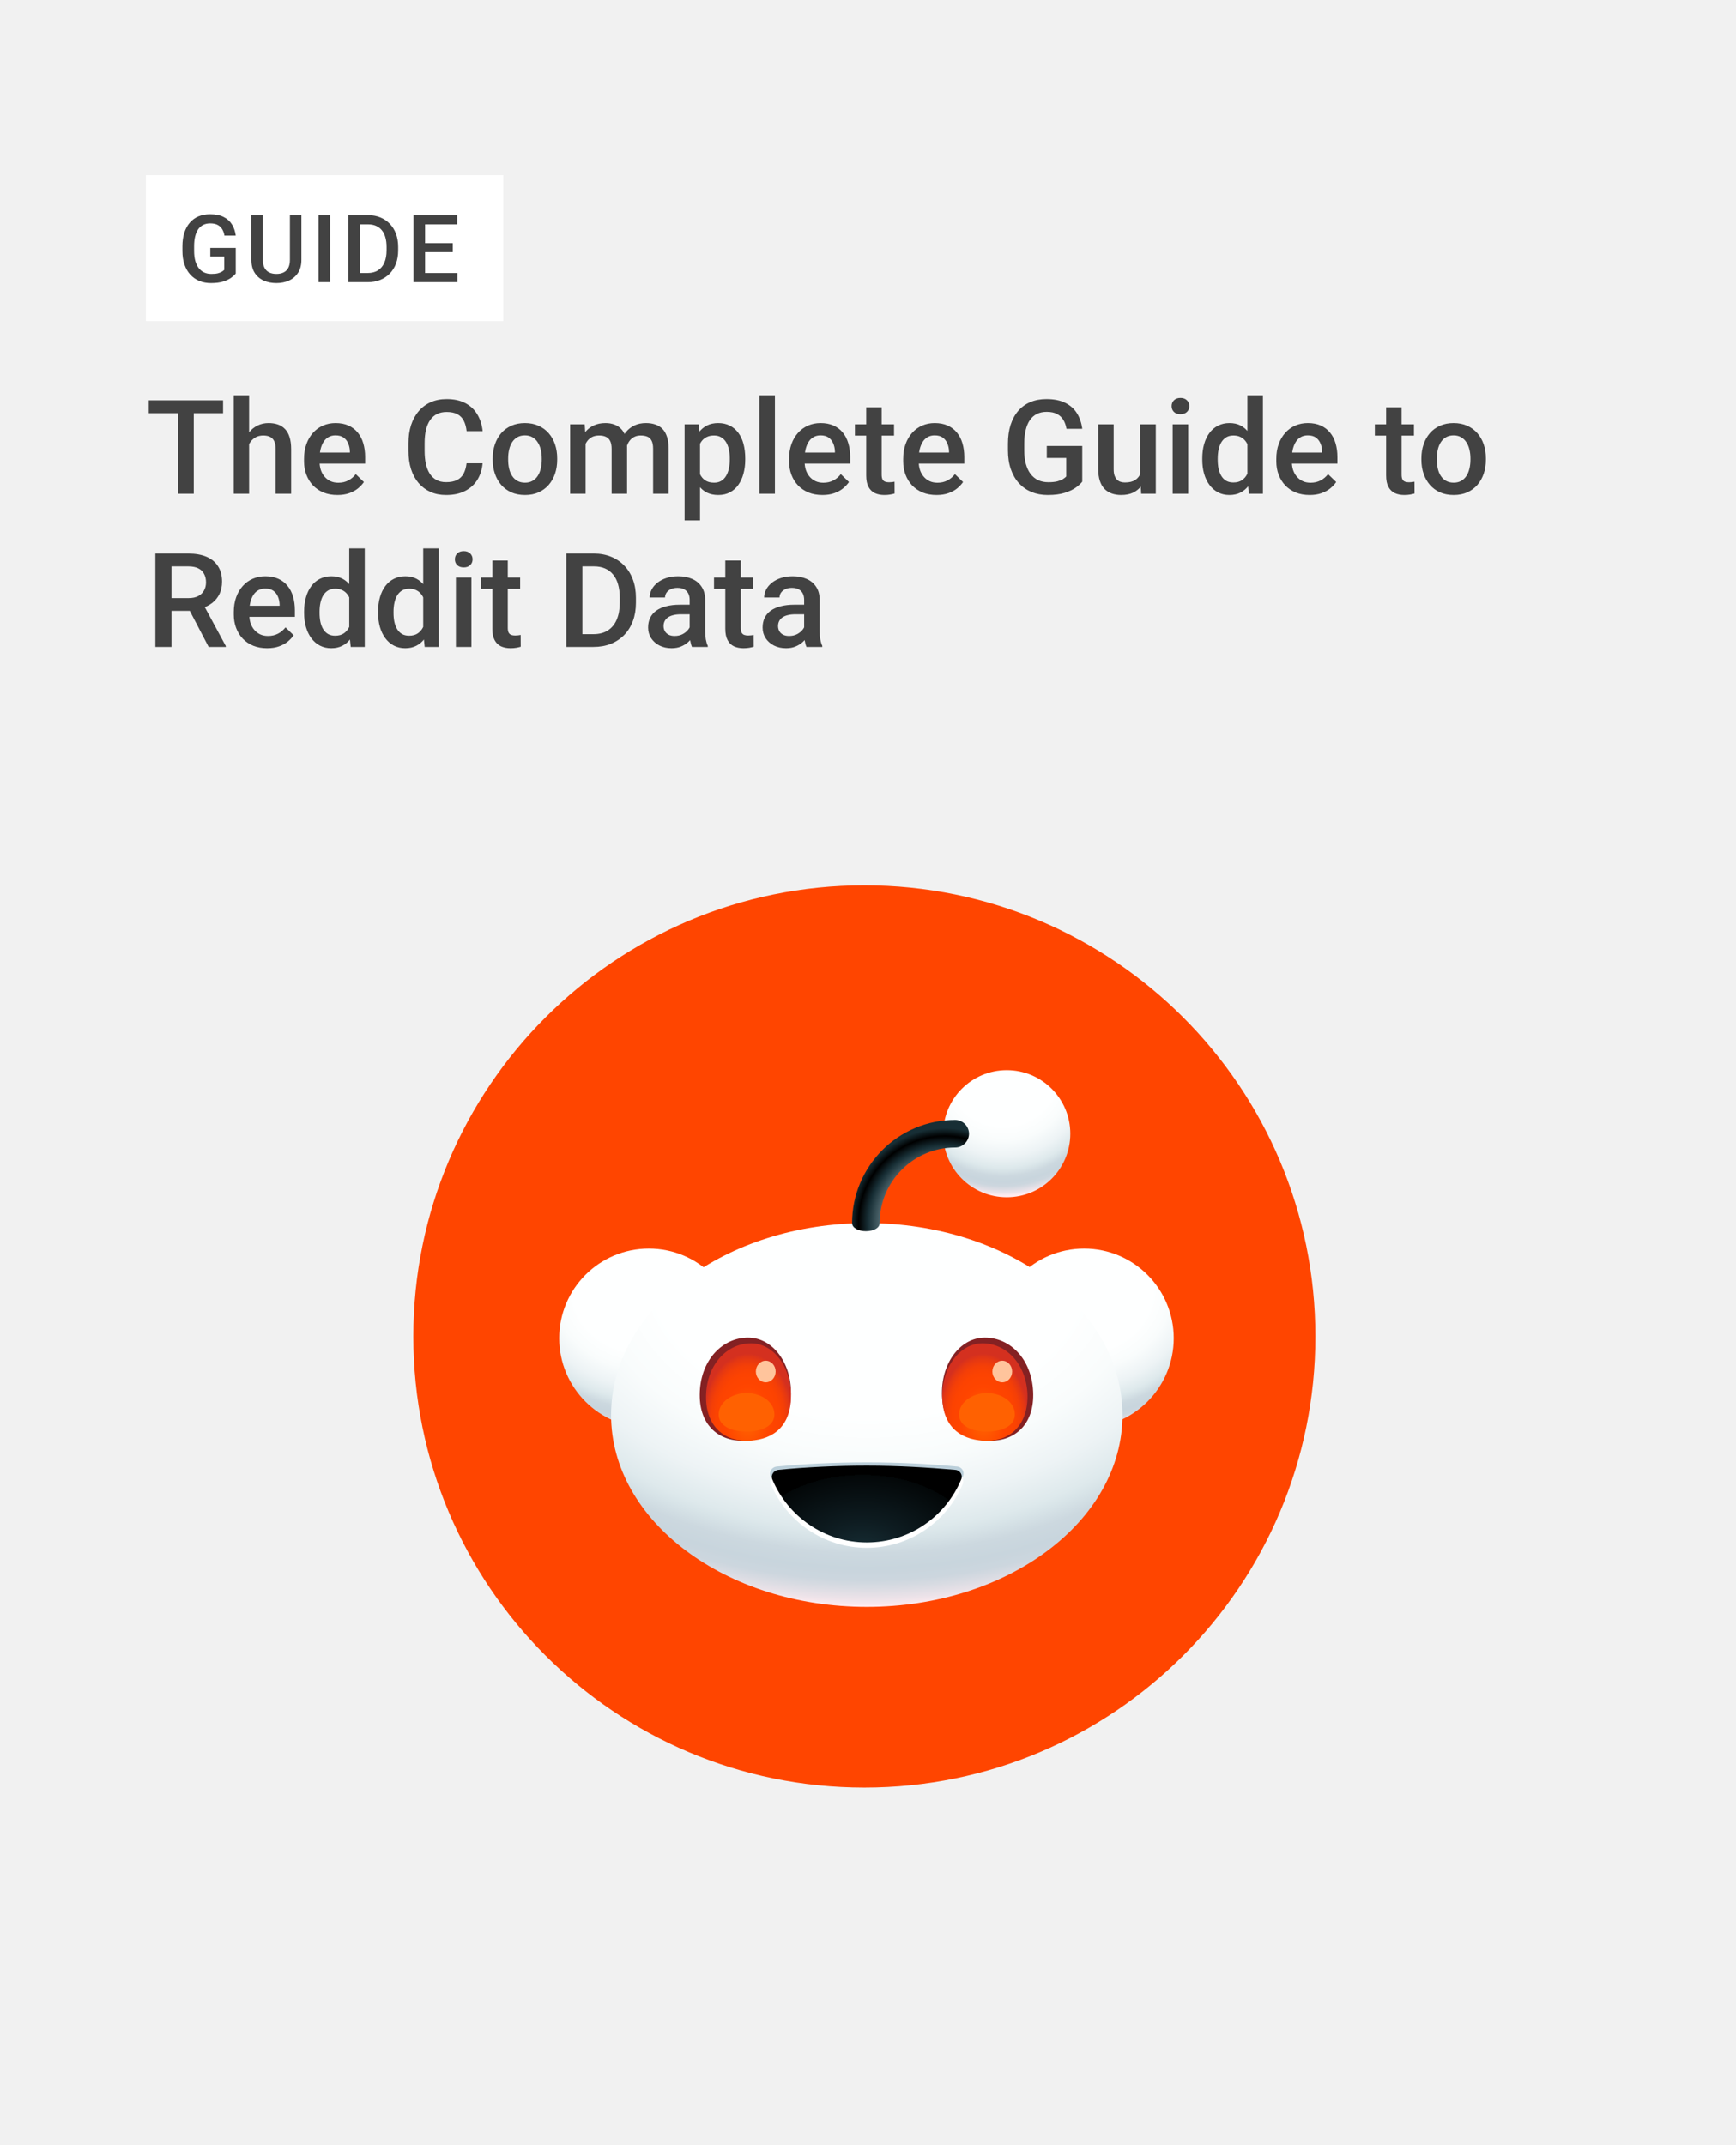 <svg width="714" height="882" viewBox="0 0 714 882" fill="none" xmlns="http://www.w3.org/2000/svg">
<rect width="714" height="882" fill="#F1F1F1"/>
<rect x="60" y="72" width="147" height="60" fill="white"/>
<path d="M96.96 101.919V112.442C96.569 112.959 95.957 113.527 95.124 114.145C94.304 114.751 93.213 115.275 91.85 115.716C90.487 116.158 88.79 116.379 86.759 116.379C85.031 116.379 83.447 116.088 82.009 115.508C80.57 114.915 79.328 114.051 78.28 112.915C77.246 111.78 76.445 110.398 75.877 108.77C75.309 107.13 75.025 105.263 75.025 103.168V101.257C75.025 99.175 75.284 97.32 75.801 95.693C76.331 94.052 77.088 92.665 78.072 91.529C79.056 90.393 80.242 89.535 81.63 88.955C83.031 88.362 84.614 88.066 86.38 88.066C88.639 88.066 90.506 88.444 91.983 89.201C93.471 89.945 94.62 90.98 95.427 92.305C96.234 93.63 96.746 95.144 96.96 96.847H92.304C92.153 95.888 91.856 95.03 91.415 94.273C90.986 93.516 90.368 92.923 89.56 92.494C88.765 92.053 87.731 91.832 86.456 91.832C85.359 91.832 84.393 92.04 83.561 92.456C82.728 92.873 82.034 93.485 81.479 94.292C80.936 95.1 80.526 96.084 80.249 97.245C79.971 98.405 79.832 99.73 79.832 101.219V103.168C79.832 104.682 79.99 106.026 80.305 107.2C80.633 108.373 81.1 109.363 81.706 110.171C82.324 110.978 83.075 111.59 83.958 112.007C84.841 112.41 85.838 112.612 86.948 112.612C88.033 112.612 88.923 112.524 89.617 112.347C90.311 112.158 90.86 111.937 91.263 111.685C91.68 111.42 92.001 111.168 92.229 110.928V105.458H86.494V101.919H96.96ZM119.234 88.444H123.966V106.859C123.966 108.953 123.511 110.707 122.603 112.12C121.695 113.533 120.458 114.599 118.894 115.319C117.342 116.025 115.607 116.379 113.689 116.379C111.708 116.379 109.942 116.025 108.39 115.319C106.838 114.599 105.614 113.533 104.718 112.12C103.835 110.707 103.393 108.953 103.393 106.859V88.444H108.125V106.859C108.125 108.184 108.352 109.275 108.806 110.133C109.26 110.978 109.904 111.603 110.736 112.007C111.569 112.41 112.553 112.612 113.689 112.612C114.824 112.612 115.802 112.41 116.622 112.007C117.455 111.603 118.099 110.978 118.553 110.133C119.007 109.275 119.234 108.184 119.234 106.859V88.444ZM135.755 88.444V116H131.004V88.444H135.755ZM151.216 116H145.33L145.368 112.234H151.216C152.919 112.234 154.345 111.862 155.493 111.117C156.654 110.373 157.524 109.307 158.105 107.919C158.698 106.531 158.994 104.878 158.994 102.96V101.465C158.994 99.976 158.824 98.658 158.483 97.51C158.155 96.361 157.663 95.396 157.007 94.614C156.364 93.832 155.569 93.239 154.622 92.835C153.689 92.431 152.61 92.229 151.386 92.229H145.216V88.444H151.386C153.216 88.444 154.887 88.753 156.401 89.371C157.915 89.977 159.221 90.854 160.319 92.002C161.429 93.15 162.281 94.525 162.874 96.128C163.467 97.73 163.764 99.522 163.764 101.503V102.96C163.764 104.941 163.467 106.733 162.874 108.335C162.281 109.937 161.429 111.313 160.319 112.461C159.209 113.596 157.884 114.473 156.345 115.092C154.818 115.697 153.108 116 151.216 116ZM147.96 88.444V116H143.21V88.444H147.96ZM188.119 112.234V116H173.49V112.234H188.119ZM174.834 88.444V116H170.083V88.444H174.834ZM186.208 99.951V103.66H173.49V99.951H186.208ZM188.025 88.444V92.229H173.49V88.444H188.025Z" fill="#424242"/>
<path d="M79.696 164.609V203H73.131V164.609H79.696ZM91.746 164.609V169.883H61.187V164.609H91.746ZM102.451 162.5V203H96.123V162.5H102.451ZM101.344 187.681L99.287 187.654C99.305 185.686 99.577 183.866 100.104 182.196C100.649 180.526 101.405 179.076 102.372 177.846C103.356 176.598 104.534 175.64 105.905 174.972C107.276 174.286 108.797 173.943 110.467 173.943C111.873 173.943 113.139 174.137 114.264 174.523C115.406 174.91 116.391 175.534 117.217 176.396C118.043 177.239 118.667 178.347 119.089 179.718C119.528 181.071 119.748 182.724 119.748 184.675V203H113.367V184.622C113.367 183.251 113.165 182.161 112.761 181.353C112.374 180.544 111.803 179.964 111.047 179.612C110.291 179.243 109.368 179.059 108.278 179.059C107.136 179.059 106.125 179.287 105.246 179.744C104.385 180.201 103.664 180.825 103.084 181.616C102.504 182.407 102.064 183.321 101.766 184.358C101.484 185.396 101.344 186.503 101.344 187.681ZM138.759 203.527C136.649 203.527 134.742 203.185 133.037 202.499C131.35 201.796 129.908 200.82 128.713 199.572C127.535 198.324 126.63 196.856 125.997 195.169C125.364 193.481 125.048 191.662 125.048 189.711V188.656C125.048 186.424 125.373 184.402 126.023 182.592C126.674 180.781 127.579 179.234 128.739 177.951C129.899 176.65 131.271 175.657 132.853 174.972C134.435 174.286 136.148 173.943 137.994 173.943C140.033 173.943 141.817 174.286 143.347 174.972C144.876 175.657 146.142 176.624 147.144 177.872C148.163 179.103 148.919 180.57 149.411 182.275C149.921 183.98 150.176 185.861 150.176 187.918V190.634H128.133V186.072H143.9V185.571C143.865 184.429 143.637 183.356 143.215 182.354C142.811 181.353 142.187 180.544 141.343 179.929C140.499 179.313 139.374 179.006 137.968 179.006C136.913 179.006 135.973 179.234 135.146 179.691C134.338 180.131 133.661 180.772 133.116 181.616C132.571 182.46 132.149 183.479 131.851 184.675C131.569 185.853 131.429 187.18 131.429 188.656V189.711C131.429 190.959 131.596 192.119 131.93 193.191C132.281 194.246 132.791 195.169 133.459 195.96C134.127 196.751 134.936 197.375 135.885 197.832C136.834 198.271 137.915 198.491 139.128 198.491C140.657 198.491 142.02 198.184 143.215 197.568C144.41 196.953 145.447 196.083 146.326 194.958L149.675 198.201C149.06 199.098 148.26 199.959 147.275 200.785C146.291 201.594 145.087 202.253 143.663 202.763C142.257 203.272 140.622 203.527 138.759 203.527ZM191.889 190.502H198.48C198.27 193.016 197.566 195.257 196.371 197.226C195.176 199.177 193.497 200.715 191.335 201.84C189.173 202.965 186.545 203.527 183.451 203.527C181.078 203.527 178.942 203.105 177.044 202.262C175.146 201.4 173.52 200.188 172.166 198.623C170.812 197.041 169.775 195.134 169.055 192.901C168.352 190.669 168 188.173 168 185.413V182.223C168 179.463 168.36 176.967 169.081 174.734C169.819 172.502 170.874 170.595 172.245 169.013C173.616 167.413 175.26 166.191 177.176 165.348C179.109 164.504 181.28 164.082 183.688 164.082C186.747 164.082 189.331 164.645 191.44 165.77C193.55 166.895 195.185 168.45 196.345 170.437C197.522 172.423 198.243 174.699 198.507 177.266H191.915C191.739 175.613 191.353 174.198 190.755 173.021C190.175 171.843 189.313 170.946 188.171 170.331C187.028 169.698 185.534 169.382 183.688 169.382C182.177 169.382 180.858 169.663 179.733 170.226C178.608 170.788 177.668 171.614 176.912 172.704C176.156 173.794 175.585 175.139 175.198 176.738C174.829 178.32 174.645 180.131 174.645 182.17V185.413C174.645 187.347 174.812 189.104 175.146 190.687C175.497 192.251 176.024 193.596 176.728 194.721C177.448 195.846 178.362 196.716 179.47 197.331C180.577 197.946 181.904 198.254 183.451 198.254C185.332 198.254 186.853 197.955 188.013 197.357C189.19 196.76 190.078 195.89 190.676 194.747C191.291 193.587 191.695 192.172 191.889 190.502ZM202.646 189.052V188.445C202.646 186.389 202.945 184.481 203.543 182.724C204.141 180.948 205.002 179.41 206.127 178.109C207.27 176.791 208.658 175.771 210.293 175.051C211.945 174.312 213.809 173.943 215.883 173.943C217.975 173.943 219.838 174.312 221.473 175.051C223.125 175.771 224.522 176.791 225.665 178.109C226.808 179.41 227.678 180.948 228.275 182.724C228.873 184.481 229.172 186.389 229.172 188.445V189.052C229.172 191.108 228.873 193.016 228.275 194.773C227.678 196.531 226.808 198.069 225.665 199.388C224.522 200.688 223.134 201.708 221.499 202.446C219.864 203.167 218.01 203.527 215.936 203.527C213.844 203.527 211.972 203.167 210.319 202.446C208.685 201.708 207.296 200.688 206.153 199.388C205.011 198.069 204.141 196.531 203.543 194.773C202.945 193.016 202.646 191.108 202.646 189.052ZM209.001 188.445V189.052C209.001 190.335 209.133 191.548 209.396 192.69C209.66 193.833 210.073 194.835 210.636 195.696C211.198 196.558 211.919 197.234 212.798 197.727C213.677 198.219 214.723 198.465 215.936 198.465C217.113 198.465 218.133 198.219 218.994 197.727C219.873 197.234 220.594 196.558 221.156 195.696C221.719 194.835 222.132 193.833 222.396 192.69C222.677 191.548 222.817 190.335 222.817 189.052V188.445C222.817 187.18 222.677 185.984 222.396 184.859C222.132 183.717 221.71 182.706 221.13 181.827C220.567 180.948 219.847 180.263 218.968 179.771C218.106 179.261 217.078 179.006 215.883 179.006C214.688 179.006 213.65 179.261 212.771 179.771C211.91 180.263 211.198 180.948 210.636 181.827C210.073 182.706 209.66 183.717 209.396 184.859C209.133 185.984 209.001 187.18 209.001 188.445ZM240.853 180.271V203H234.498V174.471H240.483L240.853 180.271ZM239.824 187.681L237.662 187.654C237.662 185.686 237.908 183.866 238.4 182.196C238.893 180.526 239.613 179.076 240.562 177.846C241.512 176.598 242.689 175.64 244.096 174.972C245.52 174.286 247.163 173.943 249.026 173.943C250.327 173.943 251.514 174.137 252.586 174.523C253.676 174.893 254.616 175.481 255.407 176.29C256.216 177.099 256.831 178.136 257.253 179.401C257.692 180.667 257.912 182.196 257.912 183.989V203H251.558V184.543C251.558 183.154 251.347 182.064 250.925 181.273C250.521 180.482 249.932 179.92 249.158 179.586C248.402 179.234 247.497 179.059 246.442 179.059C245.247 179.059 244.228 179.287 243.384 179.744C242.558 180.201 241.881 180.825 241.354 181.616C240.826 182.407 240.439 183.321 240.193 184.358C239.947 185.396 239.824 186.503 239.824 187.681ZM257.517 185.993L254.537 186.652C254.537 184.93 254.774 183.304 255.249 181.774C255.741 180.228 256.453 178.874 257.385 177.714C258.334 176.536 259.503 175.613 260.892 174.945C262.28 174.277 263.871 173.943 265.664 173.943C267.123 173.943 268.424 174.146 269.566 174.55C270.727 174.937 271.711 175.552 272.52 176.396C273.328 177.239 273.943 178.338 274.365 179.691C274.787 181.027 274.998 182.645 274.998 184.543V203H268.617V184.517C268.617 183.075 268.406 181.959 267.984 181.168C267.58 180.377 267 179.832 266.244 179.533C265.488 179.217 264.583 179.059 263.528 179.059C262.544 179.059 261.674 179.243 260.918 179.612C260.18 179.964 259.556 180.465 259.046 181.115C258.536 181.748 258.149 182.478 257.886 183.304C257.64 184.13 257.517 185.026 257.517 185.993ZM287.918 179.955V213.969H281.563V174.471H287.417L287.918 179.955ZM306.507 188.472V189.025C306.507 191.1 306.261 193.024 305.769 194.8C305.294 196.558 304.582 198.096 303.633 199.414C302.701 200.715 301.55 201.726 300.179 202.446C298.808 203.167 297.226 203.527 295.433 203.527C293.657 203.527 292.102 203.202 290.766 202.552C289.447 201.884 288.331 200.943 287.417 199.73C286.503 198.518 285.765 197.094 285.202 195.459C284.657 193.807 284.271 191.996 284.042 190.027V187.892C284.271 185.8 284.657 183.901 285.202 182.196C285.765 180.491 286.503 179.023 287.417 177.793C288.331 176.562 289.447 175.613 290.766 174.945C292.084 174.277 293.622 173.943 295.38 173.943C297.173 173.943 298.764 174.295 300.152 174.998C301.541 175.684 302.71 176.668 303.659 177.951C304.608 179.217 305.32 180.746 305.795 182.539C306.27 184.314 306.507 186.292 306.507 188.472ZM300.152 189.025V188.472C300.152 187.153 300.029 185.932 299.783 184.807C299.537 183.664 299.15 182.662 298.623 181.801C298.096 180.939 297.419 180.271 296.593 179.797C295.784 179.305 294.809 179.059 293.666 179.059C292.541 179.059 291.574 179.252 290.766 179.639C289.957 180.008 289.28 180.526 288.735 181.194C288.19 181.862 287.769 182.645 287.47 183.541C287.171 184.42 286.96 185.378 286.837 186.415V191.53C287.048 192.796 287.408 193.956 287.918 195.011C288.428 196.065 289.148 196.909 290.08 197.542C291.029 198.157 292.242 198.465 293.719 198.465C294.861 198.465 295.837 198.219 296.646 197.727C297.454 197.234 298.113 196.558 298.623 195.696C299.15 194.817 299.537 193.807 299.783 192.664C300.029 191.521 300.152 190.309 300.152 189.025ZM318.715 162.5V203H312.334V162.5H318.715ZM338.253 203.527C336.144 203.527 334.236 203.185 332.531 202.499C330.844 201.796 329.402 200.82 328.207 199.572C327.029 198.324 326.124 196.856 325.491 195.169C324.858 193.481 324.542 191.662 324.542 189.711V188.656C324.542 186.424 324.867 184.402 325.518 182.592C326.168 180.781 327.073 179.234 328.233 177.951C329.394 176.65 330.765 175.657 332.347 174.972C333.929 174.286 335.643 173.943 337.488 173.943C339.527 173.943 341.312 174.286 342.841 174.972C344.37 175.657 345.636 176.624 346.638 177.872C347.657 179.103 348.413 180.57 348.905 182.275C349.415 183.98 349.67 185.861 349.67 187.918V190.634H327.627V186.072H343.395V185.571C343.359 184.429 343.131 183.356 342.709 182.354C342.305 181.353 341.681 180.544 340.837 179.929C339.993 179.313 338.868 179.006 337.462 179.006C336.407 179.006 335.467 179.234 334.641 179.691C333.832 180.131 333.155 180.772 332.61 181.616C332.065 182.46 331.644 183.479 331.345 184.675C331.063 185.853 330.923 187.18 330.923 188.656V189.711C330.923 190.959 331.09 192.119 331.424 193.191C331.775 194.246 332.285 195.169 332.953 195.96C333.621 196.751 334.43 197.375 335.379 197.832C336.328 198.271 337.409 198.491 338.622 198.491C340.151 198.491 341.514 198.184 342.709 197.568C343.904 196.953 344.941 196.083 345.82 194.958L349.169 198.201C348.554 199.098 347.754 199.959 346.77 200.785C345.785 201.594 344.581 202.253 343.157 202.763C341.751 203.272 340.116 203.527 338.253 203.527ZM367.705 174.471V179.111H351.621V174.471H367.705ZM356.262 167.483H362.616V195.116C362.616 195.995 362.739 196.672 362.985 197.146C363.249 197.604 363.609 197.911 364.066 198.069C364.523 198.228 365.06 198.307 365.675 198.307C366.114 198.307 366.536 198.28 366.94 198.228C367.345 198.175 367.67 198.122 367.916 198.069L367.942 202.921C367.415 203.079 366.8 203.22 366.097 203.343C365.411 203.466 364.62 203.527 363.724 203.527C362.265 203.527 360.973 203.272 359.848 202.763C358.723 202.235 357.844 201.383 357.211 200.205C356.578 199.027 356.262 197.463 356.262 195.512V167.483ZM385.187 203.527C383.077 203.527 381.17 203.185 379.465 202.499C377.777 201.796 376.336 200.82 375.141 199.572C373.963 198.324 373.058 196.856 372.425 195.169C371.792 193.481 371.476 191.662 371.476 189.711V188.656C371.476 186.424 371.801 184.402 372.451 182.592C373.102 180.781 374.007 179.234 375.167 177.951C376.327 176.65 377.698 175.657 379.28 174.972C380.862 174.286 382.576 173.943 384.422 173.943C386.461 173.943 388.245 174.286 389.774 174.972C391.304 175.657 392.569 176.624 393.571 177.872C394.591 179.103 395.347 180.57 395.839 182.275C396.349 183.98 396.604 185.861 396.604 187.918V190.634H374.561V186.072H390.328V185.571C390.293 184.429 390.064 183.356 389.643 182.354C389.238 181.353 388.614 180.544 387.771 179.929C386.927 179.313 385.802 179.006 384.396 179.006C383.341 179.006 382.4 179.234 381.574 179.691C380.766 180.131 380.089 180.772 379.544 181.616C378.999 182.46 378.577 183.479 378.278 184.675C377.997 185.853 377.856 187.18 377.856 188.656V189.711C377.856 190.959 378.023 192.119 378.357 193.191C378.709 194.246 379.219 195.169 379.887 195.96C380.555 196.751 381.363 197.375 382.312 197.832C383.262 198.271 384.343 198.491 385.556 198.491C387.085 198.491 388.447 198.184 389.643 197.568C390.838 196.953 391.875 196.083 392.754 194.958L396.103 198.201C395.487 199.098 394.688 199.959 393.703 200.785C392.719 201.594 391.515 202.253 390.091 202.763C388.685 203.272 387.05 203.527 385.187 203.527ZM445.119 183.383V198.043C444.574 198.764 443.722 199.555 442.562 200.416C441.419 201.26 439.898 201.989 438 202.604C436.102 203.22 433.737 203.527 430.907 203.527C428.499 203.527 426.293 203.123 424.289 202.314C422.285 201.488 420.554 200.284 419.095 198.702C417.653 197.12 416.537 195.195 415.746 192.928C414.955 190.643 414.56 188.041 414.56 185.123V182.46C414.56 179.56 414.92 176.976 415.641 174.708C416.379 172.423 417.434 170.489 418.805 168.907C420.176 167.325 421.828 166.13 423.762 165.321C425.713 164.495 427.919 164.082 430.38 164.082C433.526 164.082 436.128 164.609 438.185 165.664C440.259 166.701 441.858 168.143 442.983 169.988C444.108 171.834 444.82 173.943 445.119 176.316H438.633C438.422 174.98 438.009 173.785 437.394 172.73C436.796 171.676 435.935 170.85 434.81 170.252C433.702 169.637 432.261 169.329 430.485 169.329C428.956 169.329 427.611 169.619 426.451 170.199C425.291 170.779 424.324 171.632 423.551 172.757C422.795 173.882 422.224 175.253 421.837 176.87C421.45 178.487 421.257 180.333 421.257 182.407V185.123C421.257 187.232 421.477 189.104 421.916 190.739C422.373 192.374 423.023 193.754 423.867 194.879C424.729 196.004 425.774 196.856 427.005 197.437C428.235 197.999 429.624 198.28 431.171 198.28C432.683 198.28 433.922 198.157 434.889 197.911C435.855 197.647 436.62 197.34 437.183 196.988C437.763 196.619 438.211 196.268 438.527 195.934V188.313H430.538V183.383H445.119ZM468.981 196.276V174.471H475.362V203H469.351L468.981 196.276ZM469.878 190.344L472.014 190.291C472.014 192.207 471.803 193.974 471.381 195.591C470.959 197.19 470.309 198.588 469.43 199.783C468.551 200.961 467.426 201.884 466.055 202.552C464.684 203.202 463.04 203.527 461.124 203.527C459.735 203.527 458.461 203.325 457.301 202.921C456.141 202.517 455.139 201.893 454.295 201.049C453.469 200.205 452.827 199.106 452.37 197.753C451.913 196.399 451.685 194.782 451.685 192.901V174.471H458.039V192.954C458.039 193.991 458.162 194.861 458.408 195.564C458.654 196.25 458.988 196.804 459.41 197.226C459.832 197.647 460.324 197.946 460.887 198.122C461.449 198.298 462.047 198.386 462.68 198.386C464.49 198.386 465.914 198.034 466.951 197.331C468.006 196.61 468.753 195.644 469.192 194.431C469.649 193.218 469.878 191.855 469.878 190.344ZM488.678 174.471V203H482.297V174.471H488.678ZM481.875 166.982C481.875 166.016 482.191 165.216 482.824 164.583C483.475 163.933 484.371 163.607 485.514 163.607C486.639 163.607 487.526 163.933 488.177 164.583C488.827 165.216 489.152 166.016 489.152 166.982C489.152 167.932 488.827 168.723 488.177 169.355C487.526 169.988 486.639 170.305 485.514 170.305C484.371 170.305 483.475 169.988 482.824 169.355C482.191 168.723 481.875 167.932 481.875 166.982ZM513.041 197.094V162.5H519.422V203H513.647L513.041 197.094ZM494.479 189.052V188.498C494.479 186.336 494.733 184.367 495.243 182.592C495.753 180.799 496.491 179.261 497.458 177.978C498.425 176.677 499.603 175.684 500.991 174.998C502.38 174.295 503.944 173.943 505.685 173.943C507.407 173.943 508.919 174.277 510.22 174.945C511.521 175.613 512.628 176.571 513.542 177.819C514.456 179.05 515.186 180.526 515.73 182.249C516.275 183.954 516.662 185.853 516.891 187.944V189.711C516.662 191.75 516.275 193.613 515.73 195.301C515.186 196.988 514.456 198.447 513.542 199.678C512.628 200.908 511.512 201.857 510.193 202.525C508.893 203.193 507.372 203.527 505.632 203.527C503.909 203.527 502.354 203.167 500.965 202.446C499.594 201.726 498.425 200.715 497.458 199.414C496.491 198.113 495.753 196.584 495.243 194.826C494.733 193.051 494.479 191.126 494.479 189.052ZM500.833 188.498V189.052C500.833 190.353 500.947 191.565 501.176 192.69C501.422 193.815 501.8 194.809 502.31 195.67C502.819 196.514 503.479 197.182 504.287 197.674C505.113 198.148 506.098 198.386 507.24 198.386C508.682 198.386 509.868 198.069 510.8 197.437C511.731 196.804 512.461 195.951 512.988 194.879C513.533 193.789 513.902 192.576 514.096 191.24V186.468C513.99 185.431 513.771 184.464 513.437 183.567C513.12 182.671 512.689 181.889 512.145 181.221C511.6 180.535 510.923 180.008 510.114 179.639C509.323 179.252 508.383 179.059 507.293 179.059C506.133 179.059 505.148 179.305 504.34 179.797C503.531 180.289 502.863 180.966 502.336 181.827C501.826 182.688 501.448 183.69 501.202 184.833C500.956 185.976 500.833 187.197 500.833 188.498ZM538.644 203.527C536.534 203.527 534.627 203.185 532.922 202.499C531.234 201.796 529.793 200.82 528.598 199.572C527.42 198.324 526.515 196.856 525.882 195.169C525.249 193.481 524.933 191.662 524.933 189.711V188.656C524.933 186.424 525.258 184.402 525.908 182.592C526.559 180.781 527.464 179.234 528.624 177.951C529.784 176.65 531.155 175.657 532.737 174.972C534.319 174.286 536.033 173.943 537.879 173.943C539.918 173.943 541.702 174.286 543.231 174.972C544.761 175.657 546.026 176.624 547.028 177.872C548.048 179.103 548.804 180.57 549.296 182.275C549.806 183.98 550.061 185.861 550.061 187.918V190.634H528.018V186.072H543.785V185.571C543.75 184.429 543.521 183.356 543.1 182.354C542.695 181.353 542.071 180.544 541.228 179.929C540.384 179.313 539.259 179.006 537.853 179.006C536.798 179.006 535.857 179.234 535.031 179.691C534.223 180.131 533.546 180.772 533.001 181.616C532.456 182.46 532.034 183.479 531.735 184.675C531.454 185.853 531.313 187.18 531.313 188.656V189.711C531.313 190.959 531.48 192.119 531.814 193.191C532.166 194.246 532.676 195.169 533.344 195.96C534.012 196.751 534.82 197.375 535.77 197.832C536.719 198.271 537.8 198.491 539.013 198.491C540.542 198.491 541.904 198.184 543.1 197.568C544.295 196.953 545.332 196.083 546.211 194.958L549.56 198.201C548.944 199.098 548.145 199.959 547.16 200.785C546.176 201.594 544.972 202.253 543.548 202.763C542.142 203.272 540.507 203.527 538.644 203.527ZM581.543 174.471V179.111H565.459V174.471H581.543ZM570.1 167.483H576.454V195.116C576.454 195.995 576.577 196.672 576.823 197.146C577.087 197.604 577.447 197.911 577.904 198.069C578.361 198.228 578.897 198.307 579.513 198.307C579.952 198.307 580.374 198.28 580.778 198.228C581.183 198.175 581.508 198.122 581.754 198.069L581.78 202.921C581.253 203.079 580.638 203.22 579.935 203.343C579.249 203.466 578.458 203.527 577.562 203.527C576.103 203.527 574.811 203.272 573.686 202.763C572.561 202.235 571.682 201.383 571.049 200.205C570.416 199.027 570.1 197.463 570.1 195.512V167.483ZM584.602 189.052V188.445C584.602 186.389 584.9 184.481 585.498 182.724C586.096 180.948 586.957 179.41 588.082 178.109C589.225 176.791 590.613 175.771 592.248 175.051C593.9 174.312 595.764 173.943 597.838 173.943C599.93 173.943 601.793 174.312 603.428 175.051C605.08 175.771 606.478 176.791 607.62 178.109C608.763 179.41 609.633 180.948 610.23 182.724C610.828 184.481 611.127 186.389 611.127 188.445V189.052C611.127 191.108 610.828 193.016 610.23 194.773C609.633 196.531 608.763 198.069 607.62 199.388C606.478 200.688 605.089 201.708 603.454 202.446C601.819 203.167 599.965 203.527 597.891 203.527C595.799 203.527 593.927 203.167 592.274 202.446C590.64 201.708 589.251 200.688 588.108 199.388C586.966 198.069 586.096 196.531 585.498 194.773C584.9 193.016 584.602 191.108 584.602 189.052ZM590.956 188.445V189.052C590.956 190.335 591.088 191.548 591.352 192.69C591.615 193.833 592.028 194.835 592.591 195.696C593.153 196.558 593.874 197.234 594.753 197.727C595.632 198.219 596.678 198.465 597.891 198.465C599.068 198.465 600.088 198.219 600.949 197.727C601.828 197.234 602.549 196.558 603.111 195.696C603.674 194.835 604.087 193.833 604.351 192.69C604.632 191.548 604.772 190.335 604.772 189.052V188.445C604.772 187.18 604.632 185.984 604.351 184.859C604.087 183.717 603.665 182.706 603.085 181.827C602.522 180.948 601.802 180.263 600.923 179.771C600.062 179.261 599.033 179.006 597.838 179.006C596.643 179.006 595.605 179.261 594.727 179.771C593.865 180.263 593.153 180.948 592.591 181.827C592.028 182.706 591.615 183.717 591.352 184.859C591.088 185.984 590.956 187.18 590.956 188.445ZM63.902 227.609H77.481C80.399 227.609 82.887 228.049 84.943 228.928C87 229.807 88.573 231.107 89.663 232.83C90.77 234.535 91.324 236.645 91.324 239.158C91.324 241.074 90.973 242.762 90.269 244.221C89.566 245.68 88.573 246.91 87.29 247.912C86.007 248.896 84.478 249.661 82.702 250.206L80.698 251.182H68.49L68.438 245.935H77.587C79.169 245.935 80.487 245.653 81.542 245.091C82.597 244.528 83.388 243.764 83.915 242.797C84.46 241.812 84.732 240.705 84.732 239.475C84.732 238.139 84.469 236.979 83.941 235.994C83.432 234.992 82.641 234.228 81.568 233.7C80.496 233.155 79.134 232.883 77.481 232.883H70.52V266H63.902V227.609ZM85.814 266L76.796 248.756L83.731 248.729L92.88 265.657V266H85.814ZM109.86 266.527C107.751 266.527 105.844 266.185 104.139 265.499C102.451 264.796 101.01 263.82 99.814 262.572C98.637 261.324 97.731 259.856 97.099 258.169C96.466 256.481 96.149 254.662 96.149 252.711V251.656C96.149 249.424 96.475 247.402 97.125 245.592C97.775 243.781 98.681 242.234 99.841 240.951C101.001 239.65 102.372 238.657 103.954 237.972C105.536 237.286 107.25 236.943 109.096 236.943C111.135 236.943 112.919 237.286 114.448 237.972C115.978 238.657 117.243 239.624 118.245 240.872C119.265 242.103 120.021 243.57 120.513 245.275C121.022 246.98 121.277 248.861 121.277 250.918V253.634H99.234V249.072H115.002V248.571C114.967 247.429 114.738 246.356 114.316 245.354C113.912 244.353 113.288 243.544 112.444 242.929C111.601 242.313 110.476 242.006 109.069 242.006C108.015 242.006 107.074 242.234 106.248 242.691C105.439 243.131 104.763 243.772 104.218 244.616C103.673 245.46 103.251 246.479 102.952 247.675C102.671 248.853 102.53 250.18 102.53 251.656V252.711C102.53 253.959 102.697 255.119 103.031 256.191C103.383 257.246 103.893 258.169 104.561 258.96C105.229 259.751 106.037 260.375 106.986 260.832C107.936 261.271 109.017 261.491 110.229 261.491C111.759 261.491 113.121 261.184 114.316 260.568C115.512 259.953 116.549 259.083 117.428 257.958L120.776 261.201C120.161 262.098 119.361 262.959 118.377 263.785C117.393 264.594 116.188 265.253 114.765 265.763C113.358 266.272 111.724 266.527 109.86 266.527ZM143.637 260.094V225.5H150.018V266H144.243L143.637 260.094ZM125.074 252.052V251.498C125.074 249.336 125.329 247.367 125.839 245.592C126.349 243.799 127.087 242.261 128.054 240.978C129.021 239.677 130.198 238.684 131.587 237.998C132.976 237.295 134.54 236.943 136.28 236.943C138.003 236.943 139.515 237.277 140.815 237.945C142.116 238.613 143.224 239.571 144.138 240.819C145.052 242.05 145.781 243.526 146.326 245.249C146.871 246.954 147.258 248.853 147.486 250.944V252.711C147.258 254.75 146.871 256.613 146.326 258.301C145.781 259.988 145.052 261.447 144.138 262.678C143.224 263.908 142.107 264.857 140.789 265.525C139.488 266.193 137.968 266.527 136.228 266.527C134.505 266.527 132.949 266.167 131.561 265.446C130.189 264.726 129.021 263.715 128.054 262.414C127.087 261.113 126.349 259.584 125.839 257.826C125.329 256.051 125.074 254.126 125.074 252.052ZM131.429 251.498V252.052C131.429 253.353 131.543 254.565 131.771 255.69C132.018 256.815 132.396 257.809 132.905 258.67C133.415 259.514 134.074 260.182 134.883 260.674C135.709 261.148 136.693 261.386 137.836 261.386C139.277 261.386 140.464 261.069 141.396 260.437C142.327 259.804 143.057 258.951 143.584 257.879C144.129 256.789 144.498 255.576 144.691 254.24V249.468C144.586 248.431 144.366 247.464 144.032 246.567C143.716 245.671 143.285 244.889 142.74 244.221C142.195 243.535 141.519 243.008 140.71 242.639C139.919 242.252 138.979 242.059 137.889 242.059C136.729 242.059 135.744 242.305 134.936 242.797C134.127 243.289 133.459 243.966 132.932 244.827C132.422 245.688 132.044 246.69 131.798 247.833C131.552 248.976 131.429 250.197 131.429 251.498ZM174.064 260.094V225.5H180.445V266H174.671L174.064 260.094ZM155.502 252.052V251.498C155.502 249.336 155.757 247.367 156.267 245.592C156.776 243.799 157.515 242.261 158.481 240.978C159.448 239.677 160.626 238.684 162.015 237.998C163.403 237.295 164.968 236.943 166.708 236.943C168.431 236.943 169.942 237.277 171.243 237.945C172.544 238.613 173.651 239.571 174.565 240.819C175.479 242.05 176.209 243.526 176.754 245.249C177.299 246.954 177.686 248.853 177.914 250.944V252.711C177.686 254.75 177.299 256.613 176.754 258.301C176.209 259.988 175.479 261.447 174.565 262.678C173.651 263.908 172.535 264.857 171.217 265.525C169.916 266.193 168.396 266.527 166.655 266.527C164.933 266.527 163.377 266.167 161.988 265.446C160.617 264.726 159.448 263.715 158.481 262.414C157.515 261.113 156.776 259.584 156.267 257.826C155.757 256.051 155.502 254.126 155.502 252.052ZM161.856 251.498V252.052C161.856 253.353 161.971 254.565 162.199 255.69C162.445 256.815 162.823 257.809 163.333 258.67C163.843 259.514 164.502 260.182 165.311 260.674C166.137 261.148 167.121 261.386 168.264 261.386C169.705 261.386 170.892 261.069 171.823 260.437C172.755 259.804 173.484 258.951 174.012 257.879C174.557 256.789 174.926 255.576 175.119 254.24V249.468C175.014 248.431 174.794 247.464 174.46 246.567C174.144 245.671 173.713 244.889 173.168 244.221C172.623 243.535 171.946 243.008 171.138 242.639C170.347 242.252 169.406 242.059 168.316 242.059C167.156 242.059 166.172 242.305 165.363 242.797C164.555 243.289 163.887 243.966 163.359 244.827C162.85 245.688 162.472 246.69 162.226 247.833C161.979 248.976 161.856 250.197 161.856 251.498ZM193.893 237.471V266H187.512V237.471H193.893ZM187.09 229.982C187.09 229.016 187.406 228.216 188.039 227.583C188.689 226.933 189.586 226.607 190.729 226.607C191.854 226.607 192.741 226.933 193.392 227.583C194.042 228.216 194.367 229.016 194.367 229.982C194.367 230.932 194.042 231.723 193.392 232.355C192.741 232.988 191.854 233.305 190.729 233.305C189.586 233.305 188.689 232.988 188.039 232.355C187.406 231.723 187.09 230.932 187.09 229.982ZM213.932 237.471V242.111H197.848V237.471H213.932ZM202.488 230.483H208.843V258.116C208.843 258.995 208.966 259.672 209.212 260.146C209.476 260.604 209.836 260.911 210.293 261.069C210.75 261.228 211.286 261.307 211.901 261.307C212.341 261.307 212.763 261.28 213.167 261.228C213.571 261.175 213.896 261.122 214.143 261.069L214.169 265.921C213.642 266.079 213.026 266.22 212.323 266.343C211.638 266.466 210.847 266.527 209.95 266.527C208.491 266.527 207.199 266.272 206.074 265.763C204.949 265.235 204.07 264.383 203.438 263.205C202.805 262.027 202.488 260.463 202.488 258.512V230.483ZM244.069 266H235.869L235.922 260.753H244.069C246.442 260.753 248.429 260.234 250.028 259.197C251.646 258.16 252.858 256.675 253.667 254.741C254.493 252.808 254.906 250.505 254.906 247.833V245.75C254.906 243.676 254.669 241.839 254.194 240.239C253.737 238.64 253.052 237.295 252.138 236.205C251.241 235.115 250.134 234.289 248.815 233.727C247.515 233.164 246.012 232.883 244.307 232.883H235.711V227.609H244.307C246.855 227.609 249.185 228.04 251.294 228.901C253.403 229.745 255.223 230.967 256.752 232.566C258.299 234.166 259.485 236.082 260.312 238.314C261.138 240.547 261.551 243.043 261.551 245.803V247.833C261.551 250.593 261.138 253.089 260.312 255.321C259.485 257.554 258.299 259.47 256.752 261.069C255.205 262.651 253.359 263.873 251.215 264.734C249.088 265.578 246.706 266 244.069 266ZM239.534 227.609V266H232.916V227.609H239.534ZM283.646 260.278V246.673C283.646 245.653 283.462 244.774 283.093 244.036C282.724 243.298 282.161 242.727 281.405 242.322C280.667 241.918 279.735 241.716 278.61 241.716C277.573 241.716 276.677 241.892 275.921 242.243C275.165 242.595 274.576 243.069 274.154 243.667C273.732 244.265 273.521 244.941 273.521 245.697H267.193C267.193 244.572 267.466 243.482 268.011 242.428C268.556 241.373 269.347 240.433 270.384 239.606C271.421 238.78 272.66 238.13 274.102 237.655C275.543 237.181 277.16 236.943 278.953 236.943C281.098 236.943 282.996 237.304 284.648 238.024C286.318 238.745 287.628 239.835 288.577 241.294C289.544 242.735 290.027 244.546 290.027 246.726V259.408C290.027 260.709 290.115 261.878 290.291 262.915C290.484 263.935 290.757 264.822 291.108 265.578V266H284.596C284.297 265.314 284.06 264.444 283.884 263.39C283.726 262.317 283.646 261.28 283.646 260.278ZM284.569 248.65L284.622 252.579H280.061C278.883 252.579 277.846 252.693 276.949 252.922C276.053 253.133 275.306 253.449 274.708 253.871C274.11 254.293 273.662 254.803 273.363 255.4C273.064 255.998 272.915 256.675 272.915 257.431C272.915 258.187 273.091 258.881 273.442 259.514C273.794 260.129 274.304 260.612 274.972 260.964C275.657 261.315 276.483 261.491 277.45 261.491C278.751 261.491 279.885 261.228 280.852 260.7C281.836 260.155 282.609 259.496 283.172 258.723C283.734 257.932 284.033 257.185 284.068 256.481L286.125 259.303C285.914 260.023 285.554 260.797 285.044 261.623C284.534 262.449 283.866 263.24 283.04 263.996C282.231 264.734 281.256 265.341 280.113 265.815C278.988 266.29 277.688 266.527 276.211 266.527C274.348 266.527 272.687 266.158 271.228 265.42C269.769 264.664 268.626 263.653 267.8 262.388C266.974 261.104 266.561 259.654 266.561 258.037C266.561 256.525 266.842 255.189 267.404 254.029C267.984 252.852 268.828 251.867 269.936 251.076C271.061 250.285 272.432 249.688 274.049 249.283C275.666 248.861 277.512 248.65 279.586 248.65H284.569ZM309.75 237.471V242.111H293.666V237.471H309.75ZM298.307 230.483H304.661V258.116C304.661 258.995 304.784 259.672 305.03 260.146C305.294 260.604 305.654 260.911 306.111 261.069C306.568 261.228 307.104 261.307 307.72 261.307C308.159 261.307 308.581 261.28 308.985 261.228C309.39 261.175 309.715 261.122 309.961 261.069L309.987 265.921C309.46 266.079 308.845 266.22 308.142 266.343C307.456 266.466 306.665 266.527 305.769 266.527C304.31 266.527 303.018 266.272 301.893 265.763C300.768 265.235 299.889 264.383 299.256 263.205C298.623 262.027 298.307 260.463 298.307 258.512V230.483ZM330.738 260.278V246.673C330.738 245.653 330.554 244.774 330.185 244.036C329.815 243.298 329.253 242.727 328.497 242.322C327.759 241.918 326.827 241.716 325.702 241.716C324.665 241.716 323.769 241.892 323.013 242.243C322.257 242.595 321.668 243.069 321.246 243.667C320.824 244.265 320.613 244.941 320.613 245.697H314.285C314.285 244.572 314.558 243.482 315.103 242.428C315.647 241.373 316.438 240.433 317.476 239.606C318.513 238.78 319.752 238.13 321.193 237.655C322.635 237.181 324.252 236.943 326.045 236.943C328.189 236.943 330.088 237.304 331.74 238.024C333.41 238.745 334.72 239.835 335.669 241.294C336.636 242.735 337.119 244.546 337.119 246.726V259.408C337.119 260.709 337.207 261.878 337.383 262.915C337.576 263.935 337.849 264.822 338.2 265.578V266H331.688C331.389 265.314 331.151 264.444 330.976 263.39C330.817 262.317 330.738 261.28 330.738 260.278ZM331.661 248.65L331.714 252.579H327.152C325.975 252.579 324.938 252.693 324.041 252.922C323.145 253.133 322.397 253.449 321.8 253.871C321.202 254.293 320.754 254.803 320.455 255.4C320.156 255.998 320.007 256.675 320.007 257.431C320.007 258.187 320.183 258.881 320.534 259.514C320.886 260.129 321.396 260.612 322.063 260.964C322.749 261.315 323.575 261.491 324.542 261.491C325.843 261.491 326.977 261.228 327.943 260.7C328.928 260.155 329.701 259.496 330.264 258.723C330.826 257.932 331.125 257.185 331.16 256.481L333.217 259.303C333.006 260.023 332.646 260.797 332.136 261.623C331.626 262.449 330.958 263.24 330.132 263.996C329.323 264.734 328.348 265.341 327.205 265.815C326.08 266.29 324.779 266.527 323.303 266.527C321.439 266.527 319.778 266.158 318.319 265.42C316.86 264.664 315.718 263.653 314.892 262.388C314.065 261.104 313.652 259.654 313.652 258.037C313.652 256.525 313.934 255.189 314.496 254.029C315.076 252.852 315.92 251.867 317.027 251.076C318.152 250.285 319.523 249.688 321.141 249.283C322.758 248.861 324.604 248.65 326.678 248.65H331.661Z" fill="#424242"/>
<path d="M355.5 735C457.949 735 541 651.949 541 549.5C541 447.051 457.949 364 355.5 364C253.051 364 170 447.051 170 549.5C170 651.949 253.051 735 355.5 735Z" fill="#FF4500"/>
<path d="M445.879 587.084C466.238 587.084 482.743 570.579 482.743 550.22C482.743 529.861 466.238 513.357 445.879 513.357C425.52 513.357 409.016 529.861 409.016 550.22C409.016 570.579 425.52 587.084 445.879 587.084Z" fill="url(#paint0_radial_14_705)"/>
<path d="M266.863 587.084C287.223 587.084 303.727 570.579 303.727 550.22C303.727 529.861 287.223 513.357 266.863 513.357C246.504 513.357 230 529.861 230 550.22C230 570.579 246.504 587.084 266.863 587.084Z" fill="url(#paint1_radial_14_705)"/>
<path d="M356.495 660.688C414.576 660.688 461.66 625.361 461.66 581.782C461.66 538.204 414.576 502.877 356.495 502.877C298.413 502.877 251.329 538.204 251.329 581.782C251.329 625.361 298.413 660.688 356.495 660.688Z" fill="url(#paint2_radial_14_705)"/>
<path d="M325.303 574.139C324.686 587.454 315.809 592.385 305.453 592.385C295.097 592.385 287.206 585.481 287.823 572.166C288.439 558.851 297.316 549.974 307.672 549.974C318.029 549.974 325.919 560.823 325.303 574.139Z" fill="#842123"/>
<path d="M424.92 572.166C425.536 585.481 417.646 592.385 407.29 592.385C396.933 592.385 388.056 587.577 387.44 574.139C386.824 560.823 394.714 549.974 405.07 549.974C415.427 549.974 424.304 558.727 424.92 572.166Z" fill="#842123"/>
<path d="M387.564 575.371C388.18 587.824 396.44 592.385 406.057 592.385C415.674 592.385 423.071 585.604 422.578 573.029C421.961 560.577 413.701 552.316 404.084 552.316C394.468 552.316 386.947 562.796 387.564 575.371Z" fill="url(#paint3_radial_14_705)"/>
<path d="M325.303 575.371C324.686 587.824 316.426 592.385 306.809 592.385C297.193 592.385 289.795 585.604 290.412 573.029C291.028 560.577 299.289 552.316 308.905 552.316C318.522 552.316 325.919 562.796 325.303 575.371Z" fill="url(#paint4_radial_14_705)"/>
<path d="M356.495 601.262C343.426 601.262 330.974 601.879 319.385 602.988C317.412 603.235 316.179 605.207 316.919 606.933C323.33 622.098 338.618 632.824 356.495 632.824C374.372 632.824 389.536 622.221 396.071 606.933C396.81 605.084 395.578 603.112 393.605 602.988C382.016 601.879 369.564 601.262 356.495 601.262Z" fill="#BBCFDA"/>
<path d="M356.495 604.221C343.426 604.221 330.974 604.838 319.508 606.071C317.535 606.317 316.302 608.29 317.042 610.139C323.453 625.55 338.741 636.4 356.495 636.4C374.248 636.4 389.536 625.55 395.947 610.139C396.687 608.29 395.454 606.317 393.481 606.071C381.892 604.838 369.44 604.221 356.495 604.221Z" fill="white"/>
<path d="M356.494 602.618C343.672 602.618 331.467 603.235 320.124 604.344C318.152 604.591 316.919 606.564 317.658 608.29C324.069 623.454 338.987 634.18 356.494 634.18C374.002 634.18 388.92 623.578 395.331 608.29C396.07 606.44 394.837 604.468 392.865 604.344C381.522 603.358 369.317 602.618 356.494 602.618Z" fill="url(#paint5_radial_14_705)"/>
<path d="M414.071 492.275C428.506 492.275 440.208 480.573 440.208 466.137C440.208 451.702 428.506 440 414.071 440C399.636 440 387.934 451.702 387.934 466.137C387.934 480.573 399.636 492.275 414.071 492.275Z" fill="url(#paint6_radial_14_705)"/>
<path d="M356.124 506.206C353.042 506.206 350.453 504.85 350.453 502.878C350.453 479.453 369.44 460.466 392.865 460.466C395.947 460.466 398.536 463.055 398.536 466.137C398.536 469.22 395.947 471.809 392.865 471.809C375.727 471.809 361.796 485.74 361.796 502.878C361.796 504.973 359.207 506.206 356.124 506.206Z" fill="url(#paint7_radial_14_705)"/>
<path d="M318.522 581.536C318.522 586.344 313.343 588.563 307.056 588.563C300.768 588.563 295.59 586.344 295.59 581.536C295.59 576.727 300.768 572.782 307.056 572.782C313.343 572.782 318.522 576.604 318.522 581.536Z" fill="#FF6101"/>
<path d="M417.4 581.536C417.4 586.344 412.221 588.563 405.934 588.563C399.646 588.563 394.468 586.344 394.468 581.536C394.468 576.727 399.646 572.782 405.934 572.782C412.221 572.782 417.4 576.604 417.4 581.536Z" fill="#FF6101"/>
<path d="M314.946 568.344C317.193 568.344 319.015 566.357 319.015 563.905C319.015 561.454 317.193 559.467 314.946 559.467C312.699 559.467 310.878 561.454 310.878 563.905C310.878 566.357 312.699 568.344 314.946 568.344Z" fill="#FFC49C"/>
<path d="M412.221 568.344C414.468 568.344 416.289 566.357 416.289 563.905C416.289 561.454 414.468 559.467 412.221 559.467C409.974 559.467 408.152 561.454 408.152 563.905C408.152 566.357 409.974 568.344 412.221 568.344Z" fill="#FFC49C"/>
<defs>
<radialGradient id="paint0_radial_14_705" cx="0" cy="0" r="1" gradientUnits="userSpaceOnUse" gradientTransform="translate(444.292 530.318) scale(73.852 64.424)">
<stop stop-color="#FEFFFF"/>
<stop offset="0.4" stop-color="#FEFFFF"/>
<stop offset="0.51" stop-color="#F9FCFC"/>
<stop offset="0.62" stop-color="#EDF3F5"/>
<stop offset="0.7" stop-color="#DEE9EC"/>
<stop offset="0.72" stop-color="#D8E4E8"/>
<stop offset="0.76" stop-color="#CCD8DF"/>
<stop offset="0.8" stop-color="#C8D5DD"/>
<stop offset="0.83" stop-color="#CCD6DE"/>
<stop offset="0.85" stop-color="#D8DBE2"/>
<stop offset="0.88" stop-color="#EDE3E9"/>
<stop offset="0.9" stop-color="#FFEBEF"/>
</radialGradient>
<radialGradient id="paint1_radial_14_705" cx="0" cy="0" r="1" gradientUnits="userSpaceOnUse" gradientTransform="translate(265.375 530.318) scale(73.852 64.424)">
<stop stop-color="#FEFFFF"/>
<stop offset="0.4" stop-color="#FEFFFF"/>
<stop offset="0.51" stop-color="#F9FCFC"/>
<stop offset="0.62" stop-color="#EDF3F5"/>
<stop offset="0.7" stop-color="#DEE9EC"/>
<stop offset="0.72" stop-color="#D8E4E8"/>
<stop offset="0.76" stop-color="#CCD8DF"/>
<stop offset="0.8" stop-color="#C8D5DD"/>
<stop offset="0.83" stop-color="#CCD6DE"/>
<stop offset="0.85" stop-color="#D8DBE2"/>
<stop offset="0.88" stop-color="#EDE3E9"/>
<stop offset="0.9" stop-color="#FFEBEF"/>
</radialGradient>
<radialGradient id="paint2_radial_14_705" cx="0" cy="0" r="1" gradientUnits="userSpaceOnUse" gradientTransform="translate(357.171 519.985) scale(222.767 156.411)">
<stop stop-color="#FEFFFF"/>
<stop offset="0.4" stop-color="#FEFFFF"/>
<stop offset="0.51" stop-color="#F9FCFC"/>
<stop offset="0.62" stop-color="#EDF3F5"/>
<stop offset="0.7" stop-color="#DEE9EC"/>
<stop offset="0.72" stop-color="#D8E4E8"/>
<stop offset="0.76" stop-color="#CCD8DF"/>
<stop offset="0.8" stop-color="#C8D5DD"/>
<stop offset="0.83" stop-color="#CCD6DE"/>
<stop offset="0.85" stop-color="#D8DBE2"/>
<stop offset="0.88" stop-color="#EDE3E9"/>
<stop offset="0.9" stop-color="#FFEBEF"/>
</radialGradient>
<radialGradient id="paint3_radial_14_705" cx="0" cy="0" r="1" gradientUnits="userSpaceOnUse" gradientTransform="translate(404.434 583.843) rotate(180) scale(18.612 27.324)">
<stop stop-color="#FF6600"/>
<stop offset="0.5" stop-color="#FF4500"/>
<stop offset="0.7" stop-color="#FC4301"/>
<stop offset="0.82" stop-color="#F43F07"/>
<stop offset="0.92" stop-color="#E53812"/>
<stop offset="1" stop-color="#D4301F"/>
</radialGradient>
<radialGradient id="paint4_radial_14_705" cx="0" cy="0" r="1" gradientUnits="userSpaceOnUse" gradientTransform="translate(307.656 583.843) scale(18.612 27.324)">
<stop stop-color="#FF6600"/>
<stop offset="0.5" stop-color="#FF4500"/>
<stop offset="0.7" stop-color="#FC4301"/>
<stop offset="0.82" stop-color="#F43F07"/>
<stop offset="0.92" stop-color="#E53812"/>
<stop offset="1" stop-color="#D4301F"/>
</radialGradient>
<radialGradient id="paint5_radial_14_705" cx="0" cy="0" r="1" gradientUnits="userSpaceOnUse" gradientTransform="translate(354.725 638.012) scale(65.629 43.288)">
<stop stop-color="#172E35"/>
<stop offset="0.29" stop-color="#0E1C21"/>
<stop offset="0.73" stop-color="#030708"/>
<stop offset="../1-38.html"/>
</radialGradient>
<radialGradient id="paint6_radial_14_705" cx="0" cy="0" r="1" gradientUnits="userSpaceOnUse" gradientTransform="translate(412.608 439.761) scale(57.61 57.61)">
<stop stop-color="#FEFFFF"/>
<stop offset="0.4" stop-color="#FEFFFF"/>
<stop offset="0.51" stop-color="#F9FCFC"/>
<stop offset="0.62" stop-color="#EDF3F5"/>
<stop offset="0.7" stop-color="#DEE9EC"/>
<stop offset="0.72" stop-color="#D8E4E8"/>
<stop offset="0.76" stop-color="#CCD8DF"/>
<stop offset="0.8" stop-color="#C8D5DD"/>
<stop offset="0.83" stop-color="#CCD6DE"/>
<stop offset="0.85" stop-color="#D8DBE2"/>
<stop offset="0.88" stop-color="#EDE3E9"/>
<stop offset="0.9" stop-color="#FFEBEF"/>
</radialGradient>
<radialGradient id="paint7_radial_14_705" cx="0" cy="0" r="1" gradientUnits="userSpaceOnUse" gradientTransform="translate(388.595 502.564) scale(47.22)">
<stop offset="0.48" stop-color="#7A9299"/>
<stop offset="0.67" stop-color="#172E35"/>
<stop offset="0.75"/>
<stop offset="0.82" stop-color="#172E35"/>
</radialGradient>
</defs>
</svg>
